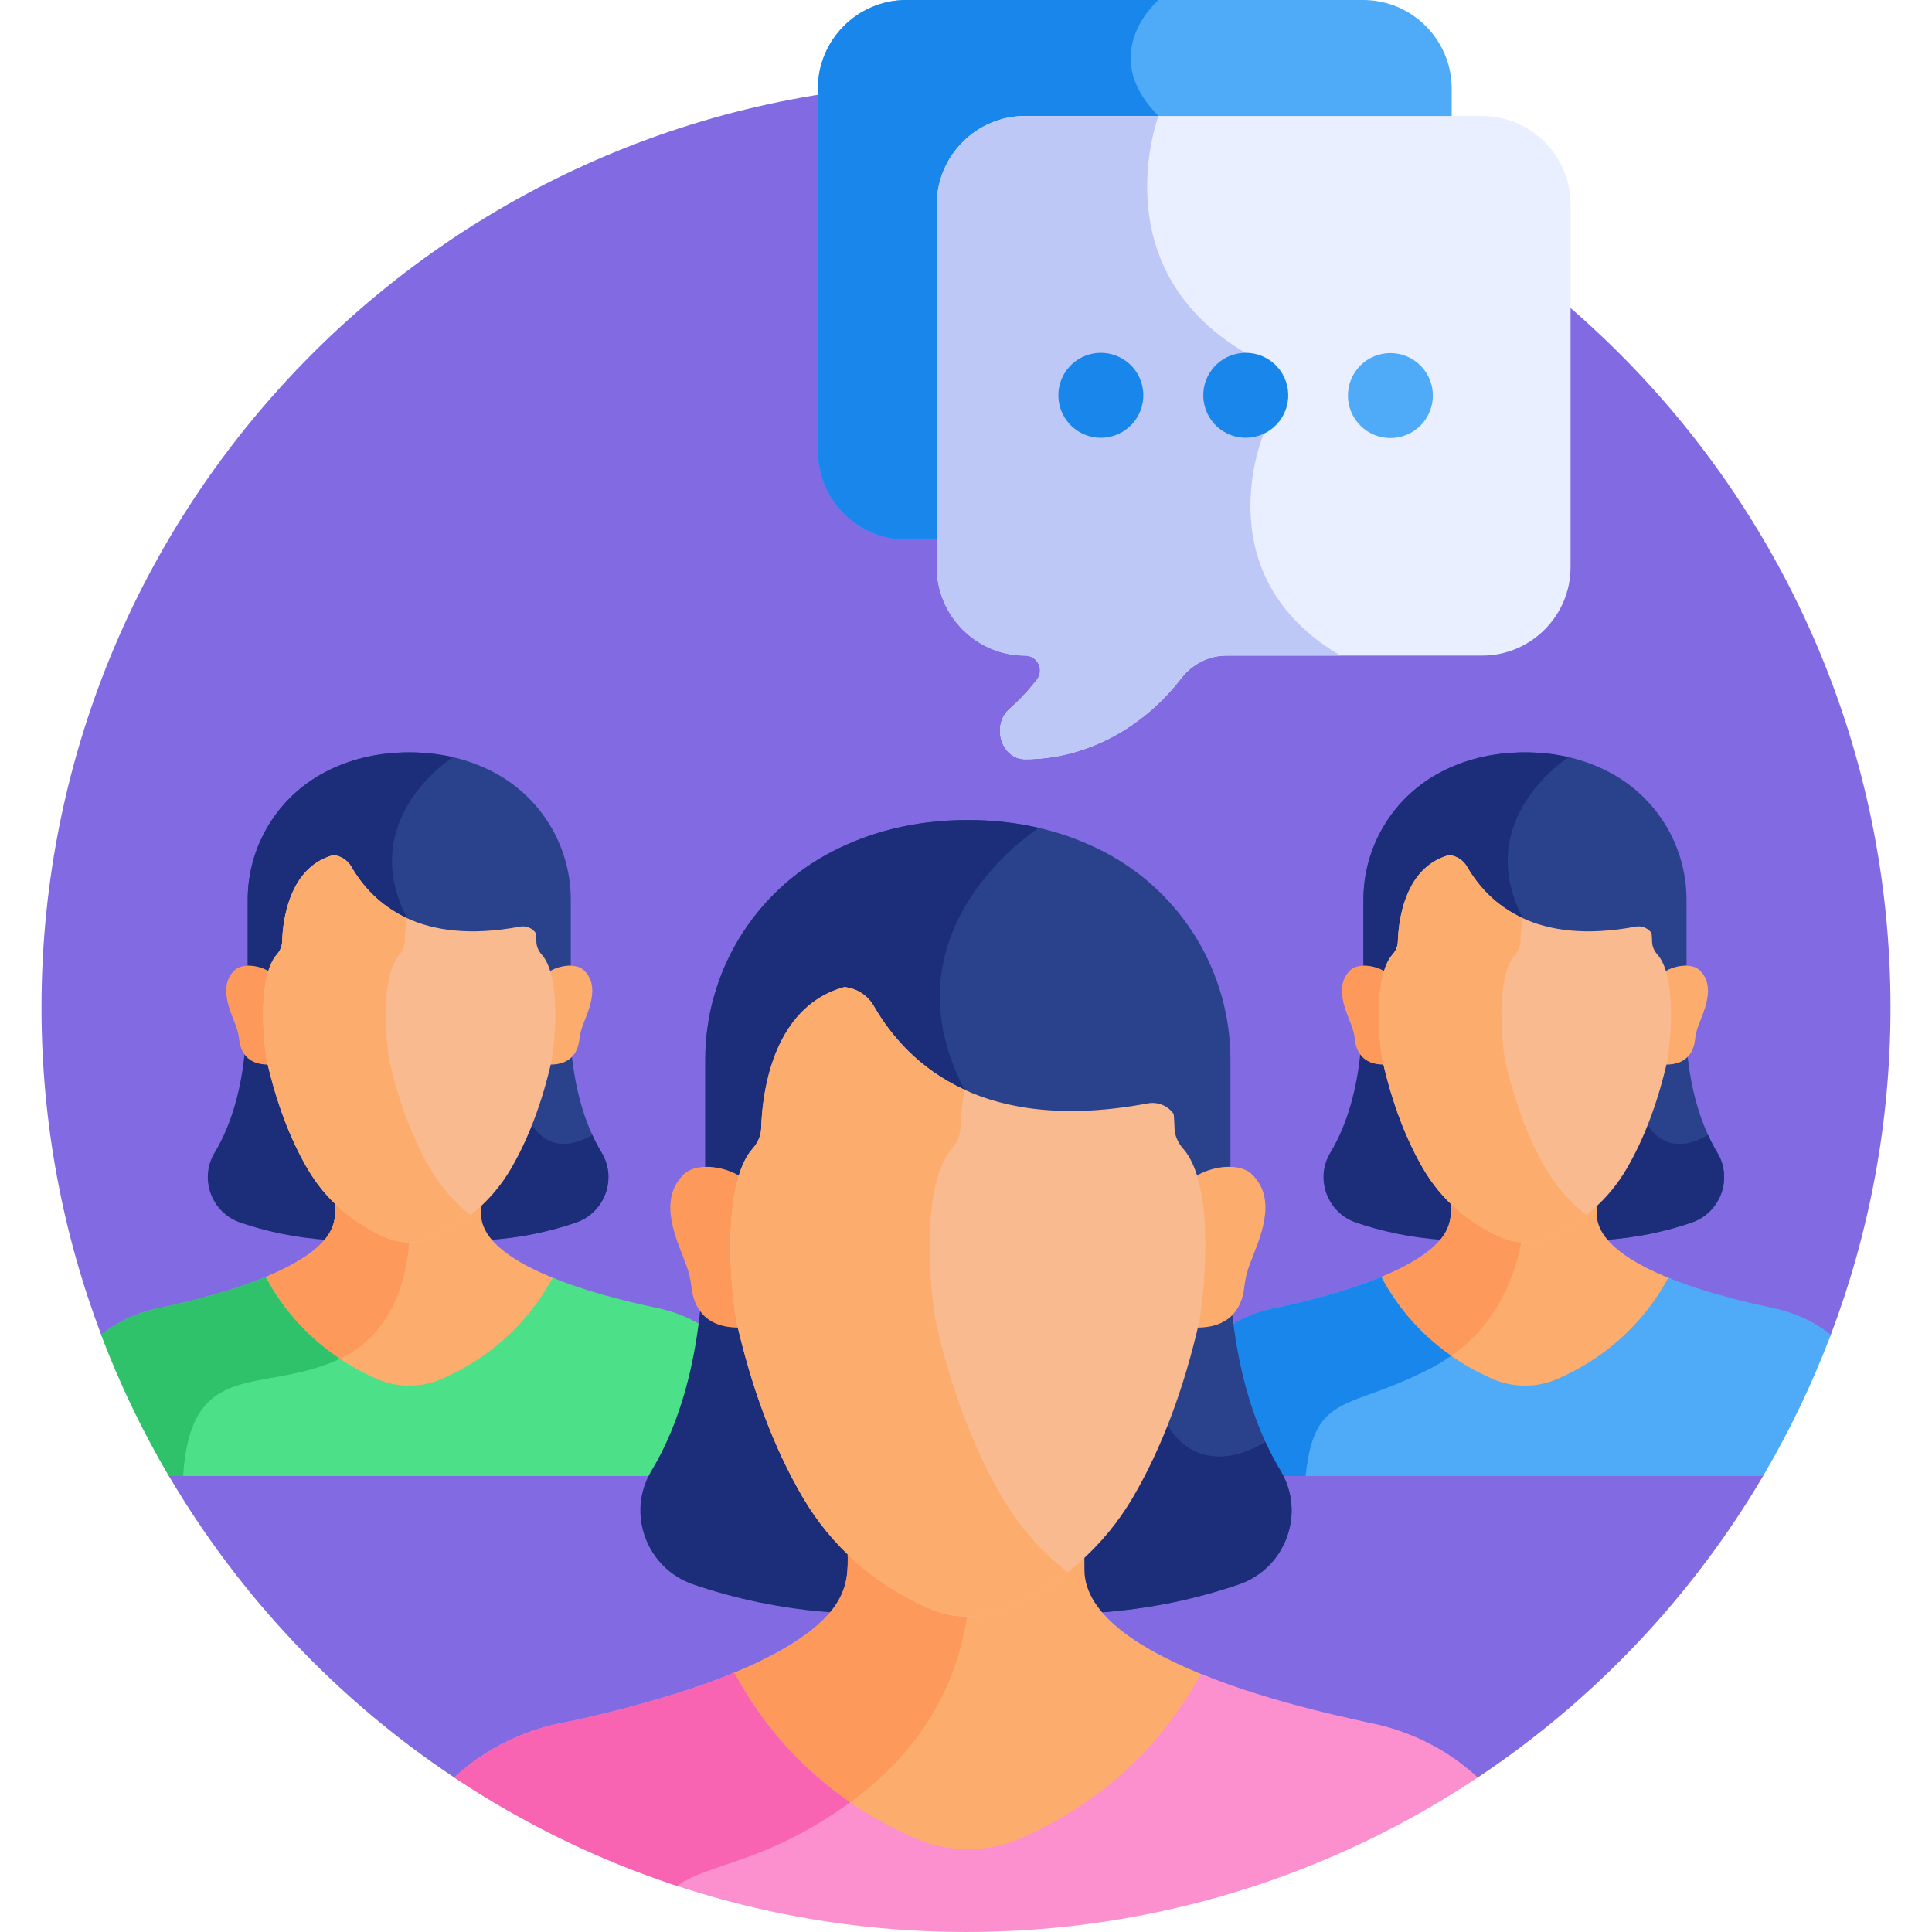 <svg id="Layer_1" enable-background="new 0 0 512 512" height="512" viewBox="0 0 512 512" width="512" xmlns="http://www.w3.org/2000/svg"><g><path d="m26.806 353.713 17.965 37.458c18.856 32.006 44.771 59.349 75.615 79.888h271.229c30.843-20.539 56.759-47.882 75.615-79.888l17.965-37.457c10.205-26.959 15.808-56.181 15.808-86.715 0-135.311-109.691-245.002-245.002-245.002s-245.003 109.69-245.003 245.001c0 30.534 5.602 59.756 15.808 86.715z" fill="#816ae2"/><path d="m441.617 267.427c.09 4.928-.397 9.975-.924 13.34-2.487 10.96-6.077 20.502-10.669 28.361-2.082 3.563-4.68 6.803-7.721 9.627l-.389.362v2.455c0 2.544.989 4.897 2.672 7.064 9.423-.57 17.435-2.478 23.749-4.653 7.601-2.618 10.928-11.628 6.776-18.512-9.779-16.208-8.321-38.044-8.321-38.044z" fill="#2a428c"/><path d="m455.109 305.472c-.917-1.521-1.736-3.091-2.466-4.688-11.381 6.602-15.929-2.752-15.929-2.752s-.294-.431-.833-1.233c-1.72 4.47-3.674 8.592-5.858 12.329-2.082 3.563-4.68 6.802-7.721 9.627l-.389.362v2.455c0 2.544.989 4.897 2.672 7.064 9.423-.57 17.435-2.478 23.749-4.653 7.601-2.617 10.928-11.628 6.775-18.511z" fill="#1c2e7a"/><path d="m359.321 323.984c6.314 2.174 14.326 4.083 23.749 4.653 1.684-2.167 2.672-4.52 2.672-7.064v-3.014l-.373-.36c-2.783-2.687-5.182-5.738-7.129-9.069-4.595-7.864-8.184-17.403-10.667-28.35-.544-3.174-1.035-8.304-.926-13.351h-5.781s1.457 21.836-8.321 38.044c-4.153 6.882-.825 15.893 6.776 18.511z" fill="#1c2e7a"/><path d="m145.94 267.427c.09 4.928-.397 9.975-.924 13.34-2.487 10.96-6.077 20.502-10.669 28.361-2.082 3.563-4.68 6.803-7.721 9.627l-.389.362v2.455c0 2.544.989 4.897 2.672 7.064 9.423-.57 17.435-2.478 23.749-4.653 7.601-2.618 10.928-11.628 6.775-18.512-9.779-16.208-8.322-38.044-8.322-38.044z" fill="#2a428c"/><path d="m159.433 305.472c-.917-1.521-1.736-3.091-2.466-4.688-11.381 6.602-15.929-2.752-15.929-2.752s-.294-.431-.833-1.233c-1.72 4.47-3.674 8.592-5.858 12.329-2.083 3.563-4.68 6.802-7.722 9.627l-.389.362v2.455c0 2.544.989 4.897 2.672 7.064 9.423-.57 17.435-2.478 23.749-4.653 7.601-2.617 10.928-11.628 6.776-18.511z" fill="#1c2e7a"/><path d="m63.644 323.984c6.314 2.174 14.326 4.083 23.749 4.653 1.684-2.167 2.672-4.52 2.672-7.064v-3.014l-.373-.36c-2.784-2.687-5.182-5.738-7.129-9.069-4.595-7.864-8.184-17.403-10.667-28.35-.544-3.174-1.035-8.304-.926-13.351h-5.78s1.457 21.836-8.321 38.044c-4.154 6.882-.826 15.893 6.775 18.511z" fill="#1c2e7a"/><path d="m366.451 340.551c6.621 11.331 16.647 20.143 28.995 25.485 5.531 2.392 11.872 2.392 17.402 0 12.348-5.343 22.375-14.155 28.995-25.485.321-.549.636-1.108.949-1.669-10.318-4.102-19.647-9.844-19.647-17.279 0-2.683 0-1.88 0-3.617-4.679 4.183-12.702 9.512-19.31 9.672-6.608-.16-14.632-5.489-19.31-9.672 0 4.988 1.324 10.993-14.355 18.605-1.519.738-3.126 1.439-4.776 2.104.349.625.7 1.246 1.057 1.856z" fill="#fcad6d"/><path d="m384.526 317.986c0 4.989 1.324 10.993-14.355 18.605-1.519.738-3.126 1.439-4.776 2.104.348.625.699 1.246 1.056 1.856 4.444 7.605 10.428 14.069 17.613 19.117 13.411-9.153 17.896-22.867 19.364-32.04-6.528-.359-14.319-5.544-18.902-9.642z" fill="#fd995b"/><path d="m485.194 353.713c-5.837-4.636-11.959-6.418-15.476-7.094-1.462-.394-15.355-3.034-27.589-8.003-.354.637-.712 1.269-1.075 1.891-6.483 11.095-16.301 19.724-28.393 24.956-5.415 2.342-11.625 2.342-17.041 0-12.092-5.232-21.91-13.861-28.393-24.956-.399-.684-.793-1.376-1.182-2.078-12.54 5.17-28.027 8.173-28.092 8.19-5.675 1.09-18.129 5.053-25.225 19.244-3.123 6.246-5.11 15.12-6.25 25.307h160.749c7.001-11.88 13.025-24.402 17.967-37.457z" fill="#4fabf7"/><path d="m379.696 362.315c1.755-.933 3.376-1.943 4.889-3.008-7.085-4.955-12.983-11.313-17.358-18.799-.399-.684-.793-1.376-1.182-2.078-12.54 5.17-28.027 8.173-28.092 8.19-5.675 1.09-18.129 5.053-25.225 19.244-3.123 6.246-5.11 15.12-6.25 25.307h39.525c2.349-22.763 11.524-17.071 33.693-28.856z" fill="#1886ea"/><path d="m70.668 340.558c6.64 11.364 16.696 20.203 29.081 25.561 5.547 2.399 11.908 2.399 17.454 0 12.385-5.358 22.441-14.197 29.081-25.561.315-.539.624-1.087.932-1.638-10.356-4.104-19.741-9.858-19.741-17.317 0-2.683 0-1.88 0-3.617-4.679 4.183-12.702 9.512-19.31 9.672-6.608-.16-14.632-5.489-19.31-9.672 0 4.988 1.324 10.993-14.355 18.605-1.548.751-3.186 1.465-4.869 2.141.342.615.686 1.225 1.037 1.826z" fill="#fcad6d"/><path d="m108.164 327.658c-6.608-.16-14.632-5.489-19.31-9.672 0 4.989 1.324 10.993-14.355 18.605-1.548.752-3.186 1.465-4.869 2.142.343.614.687 1.224 1.038 1.825 4.663 7.981 11.017 14.709 18.673 19.867.241-.108.483-.216.725-.33 14.98-7.053 18.025-23.16 18.476-32.464-.126.007-.254.024-.378.027z" fill="#fd995b"/><path d="m199.27 365.864c-7.096-14.192-19.55-18.155-25.225-19.244-1.462-.394-15.355-3.034-27.589-8.003-.354.637-.712 1.269-1.075 1.891-6.483 11.095-16.301 19.724-28.393 24.956-5.415 2.342-11.625 2.342-17.041 0-12.092-5.232-21.91-13.861-28.393-24.956-.399-.684-.793-1.376-1.181-2.078-12.541 5.17-28.027 8.173-28.092 8.19-3.518.675-9.64 2.458-15.476 7.093 4.942 13.056 10.966 25.577 17.965 37.458h160.749c-1.139-10.187-3.126-19.061-6.249-25.307z" fill="#4ce088"/><path d="m48.535 391.171c2.005-31.757 21.007-21.411 41.53-31.075.002-.001.004-.002.006-.003-7.602-5.061-13.905-11.695-18.516-19.585-.399-.684-.793-1.376-1.181-2.078-12.541 5.17-28.027 8.173-28.092 8.19-3.518.675-9.64 2.458-15.476 7.093 4.942 13.056 10.966 25.577 17.965 37.458z" fill="#30c16b"/><g><path d="m249.753 55.651c0-12.884 10.541-23.425 23.425-23.425h111.532v-8.801c0-12.884-10.542-23.425-23.426-23.425h-121.108c-12.884 0-23.425 10.541-23.425 23.425v96.161c0 12.884 10.541 23.425 23.425 23.425h9.577z" fill="#4fabf7"/><path d="m307.017 0h-66.841c-12.884 0-23.425 10.541-23.425 23.425v96.161c0 12.884 10.541 23.425 23.425 23.425h9.577v-87.36c0-12.884 10.541-23.425 23.425-23.425h33.342c.296-.965.497-1.495.497-1.495-16.619-16.619 0-30.731 0-30.731z" fill="#1886ea"/><path d="m392.792 30.731h-121.109c-12.884 0-23.425 10.541-23.425 23.425v96.161c0 12.884 10.541 23.425 23.425 23.425 3.293 0 5.118 3.782 3.104 6.387-2.145 2.776-4.551 5.364-7.221 7.716-4.982 4.388-2.179 13.385 4.138 13.365 16.056-.05 31.104-8.2 41.345-21.475 2.878-3.731 7.259-5.994 11.971-5.994h67.77c12.884 0 23.425-10.541 23.425-23.425v-96.16c.002-12.884-10.539-23.425-23.423-23.425z" fill="#e9efff"/><path d="m271.683 30.731c-12.884 0-23.425 10.541-23.425 23.425v96.161c0 12.884 10.541 23.425 23.425 23.425 3.293 0 5.118 3.782 3.104 6.387-2.145 2.776-4.551 5.364-7.221 7.716-4.982 4.388-2.179 13.385 4.138 13.365 16.056-.05 31.104-8.2 41.345-21.475 2.878-3.731 7.259-5.994 11.971-5.994h30.259c-36.4-21.267-20.405-58.741-20.405-58.741l-4.757-21.459c-38.402-22.514-23.101-62.811-23.101-62.811h-35.333z" fill="#bec8f7"/><ellipse cx="291.716" cy="104.799" fill="#1886ea" rx="11.257" ry="11.257" transform="matrix(.973 -.231 .231 .973 -16.314 70.178)"/><ellipse cx="330.119" cy="104.799" fill="#1886ea" rx="11.257" ry="11.257" transform="matrix(.973 -.231 .231 .973 -15.276 79.044)"/><ellipse cx="368.521" cy="104.799" fill="#4fabf7" rx="11.257" ry="11.257" transform="matrix(.707 -.707 .707 .707 33.834 291.279)"/></g><path d="m317.428 327.931c.146 8.01-.645 16.214-1.501 21.685-4.042 17.816-9.878 33.327-17.343 46.102-3.385 5.792-7.608 11.058-12.551 15.65l-.633.588v3.99c0 4.136 1.607 7.961 4.344 11.483 15.318-.926 28.34-4.029 38.605-7.563 12.356-4.255 17.764-18.902 11.014-30.091-15.896-26.348-13.527-61.842-13.527-61.842h-8.408z" fill="#2a428c"/><path d="m339.361 389.774c-1.491-2.472-2.822-5.024-4.008-7.62-18.5 10.732-25.893-4.474-25.893-4.474s-.478-.701-1.354-2.004c-2.795 7.266-5.972 13.967-9.522 20.042-3.385 5.792-7.608 11.058-12.551 15.65l-.633.588v3.99c0 4.136 1.607 7.961 4.343 11.483 15.318-.926 28.34-4.029 38.605-7.563 12.355-4.256 17.763-18.903 11.013-30.092z" fill="#1c2e7a"/><path d="m183.653 419.865c10.264 3.534 23.287 6.637 38.605 7.563 2.737-3.522 4.344-7.347 4.344-11.483v-4.9l-.606-.585c-4.525-4.368-8.424-9.328-11.588-14.742-7.469-12.784-13.303-28.289-17.339-46.084-.884-5.16-1.683-13.499-1.506-21.702h-9.397s2.369 35.495-13.527 61.842c-6.75 11.189-1.341 25.836 11.014 30.091z" fill="#1c2e7a"/><g><path d="m292.388 225.642c-9.524-4.914-21.366-8.323-35.892-8.323s-26.368 3.409-35.892 8.323c-20.848 10.755-33.695 32.113-33.695 55.158v28.428l.001.009c3.288-.077 6.926 1 9.269 2.562.864-2.825 2.046-5.272 3.643-7.072 1.438-1.62 2.34-3.626 2.404-5.77.245-8.207 2.398-27.601 16.85-35.025 4.026-2.068 8.946-.49 11.207 3.431 8.705 15.093 29.011 34.982 74.169 26.506 3.203-.601 6.212 1.78 6.312 5.037.001.017.001.034.002.051.064 2.144.966 4.15 2.404 5.77 1.597 1.8 2.779 4.247 3.643 7.072 2.343-1.562 5.981-2.639 9.269-2.562l.001-.009v-28.428c-.001-23.045-12.847-44.402-33.695-55.158z" fill="#2a428c"/></g><path d="m255.627 288.801c-22.381-42.758 19.669-69.397 19.669-69.397-5.697-1.318-11.946-2.084-18.8-2.084-14.526 0-26.368 3.409-35.892 8.323-20.848 10.755-33.695 32.113-33.695 55.158v28.428l.001.009c3.288-.077 6.926 1 9.269 2.562.864-2.825 2.046-5.272 3.643-7.072 1.438-1.62 2.34-3.626 2.404-5.77.245-8.207 2.398-27.601 16.85-35.025 4.026-2.068 8.946-.49 11.207 3.43 4.706 8.159 12.814 17.712 26.395 23.436-.352-.667-.703-1.333-1.051-1.998z" fill="#1c2e7a"/><path d="m195.606 349.912s-3.774-23.887.573-38.112c-3.944-2.629-11.565-3.913-14.992-.562-7.017 6.86-1.876 17.22.585 23.763.755 2.009 1.243 4.041 1.463 6.078.479 4.424 2.877 10.899 12.823 10.746-.151-.638-.305-1.265-.452-1.913z" fill="#fd995b"/><path d="m331.805 311.237c-3.427-3.351-11.048-2.067-14.992.562 4.347 14.225.573 38.112.573 38.112-.147.648-.301 1.275-.451 1.913 9.945.153 12.344-6.322 12.823-10.746.22-2.036.708-4.068 1.463-6.078 2.459-6.543 7.601-16.902.584-23.763z" fill="#fcad6d"/><g><path d="m426.212 204.501c-5.859-3.023-13.144-5.12-22.08-5.12s-16.222 2.097-22.08 5.12c-12.825 6.617-20.729 19.755-20.729 33.932v17.488l.001.006c2.023-.047 4.261.615 5.702 1.576.531-1.738 1.258-3.243 2.241-4.351.884-.997 1.44-2.23 1.479-3.55.151-5.049 1.476-16.98 10.366-21.547 2.477-1.272 5.503-.302 6.895 2.111 5.355 9.285 17.847 21.52 45.627 16.306 1.97-.37 3.822 1.095 3.883 3.099 0 .01.001.021.001.031.039 1.319.594 2.553 1.479 3.55.983 1.107 1.71 2.613 2.241 4.351 1.441-.961 3.679-1.624 5.702-1.576l.001-.006v-17.488c0-14.177-7.903-27.316-20.729-33.932z" fill="#2a428c"/></g><path d="m403.598 243.355c-13.769-26.304 12.1-42.692 12.1-42.692-3.505-.811-7.349-1.282-11.566-1.282-8.936 0-16.221 2.097-22.08 5.12-12.825 6.617-20.729 19.755-20.729 33.932v17.488l.001.006c2.023-.047 4.261.615 5.702 1.576.531-1.738 1.258-3.243 2.241-4.351.885-.997 1.44-2.23 1.479-3.55.151-5.049 1.475-16.98 10.366-21.547 2.477-1.272 5.503-.302 6.895 2.11 2.895 5.019 7.883 10.896 16.238 14.417-.217-.408-.433-.818-.647-1.227z" fill="#1c2e7a"/><path d="m366.674 280.949s-2.322-14.695.352-23.446c-2.427-1.617-7.115-2.407-9.223-.346-4.317 4.22-1.154 10.593.36 14.619.465 1.236.765 2.486.9 3.739.295 2.721 1.77 6.705 7.888 6.611-.092-.392-.187-.778-.277-1.177z" fill="#fd995b"/><path d="m450.461 257.158c-2.109-2.061-6.797-1.272-9.223.346 2.674 8.751.352 23.446.352 23.446-.09.399-.185.784-.277 1.177 6.118.094 7.594-3.889 7.888-6.611.135-1.253.435-2.503.9-3.739 1.514-4.026 4.677-10.399.36-14.619z" fill="#fcad6d"/><path d="m437.823 249.594c-.019-.642-.06-1.418-.135-2.286-.226-.326-.495-.624-.811-.878-.958-.771-2.205-1.082-3.413-.856-26.49 4.971-38.909-5.883-44.667-15.864-1.051-1.823-2.873-2.921-4.804-3.101-1.635.453-3.136 1.132-4.5 2.04-7.762 5.168-8.917 16.369-9.054 20.945-.036 1.202-.521 2.363-1.403 3.356-4.86 5.477-3.796 21.478-2.662 28.066 2.511 11.084 6.149 20.749 10.81 28.727 4.732 8.099 11.899 14.398 20.725 18.217 3.953 1.71 8.486 1.71 12.439 0 8.826-3.819 15.993-10.118 20.725-18.217 4.661-7.976 8.298-17.641 10.815-28.747 1.089-6.925 2.249-22.507-2.667-28.046-.877-.993-1.362-2.154-1.398-3.356z" fill="#f9ba8f"/><path d="m409.673 309.744c-4.661-7.978-8.299-17.643-10.81-28.727-1.134-6.588-2.198-22.589 2.662-28.066.882-.993 1.367-2.154 1.403-3.356.045-1.51.203-3.742.67-6.239-7.271-3.335-11.888-8.6-14.799-13.645-1.051-1.823-2.873-2.921-4.804-3.101-1.635.453-3.136 1.132-4.5 2.04-7.762 5.168-8.917 16.369-9.054 20.945-.036 1.203-.521 2.363-1.403 3.356-4.86 5.477-3.796 21.478-2.662 28.066 2.511 11.084 6.149 20.749 10.81 28.727 4.732 8.099 11.899 14.398 20.725 18.217 3.953 1.71 8.486 1.71 12.439 0 3.644-1.577 7-3.582 10.023-5.956-4.298-3.377-7.922-7.506-10.7-12.261z" fill="#fcad6d"/><g><path d="m130.535 204.501c-5.859-3.023-13.144-5.12-22.08-5.12s-16.221 2.097-22.08 5.12c-12.825 6.617-20.729 19.755-20.729 33.932v17.488l.001.006c2.023-.047 4.261.615 5.702 1.576.531-1.738 1.258-3.243 2.241-4.351.884-.997 1.44-2.23 1.479-3.55.151-5.049 1.476-16.98 10.366-21.547 2.477-1.272 5.503-.302 6.895 2.111 5.355 9.285 17.847 21.52 45.627 16.306 1.97-.37 3.822 1.095 3.883 3.099 0 .01.001.021.001.031.039 1.319.594 2.553 1.479 3.55.983 1.107 1.71 2.613 2.241 4.351 1.441-.961 3.679-1.624 5.702-1.576l.001-.006v-17.488c0-14.177-7.903-27.316-20.729-33.932z" fill="#2a428c"/></g><path d="m107.921 243.355c-13.769-26.304 12.1-42.692 12.1-42.692-3.505-.811-7.349-1.282-11.566-1.282-8.936 0-16.222 2.097-22.08 5.12-12.825 6.617-20.729 19.755-20.729 33.932v17.488l.001.006c2.023-.047 4.261.615 5.702 1.576.531-1.738 1.258-3.243 2.241-4.351.885-.997 1.44-2.23 1.479-3.55.151-5.049 1.475-16.98 10.366-21.547 2.477-1.272 5.503-.302 6.895 2.11 2.895 5.019 7.883 10.896 16.238 14.417-.217-.408-.433-.818-.647-1.227z" fill="#1c2e7a"/><path d="m70.997 280.949s-2.322-14.695.352-23.446c-2.426-1.617-7.115-2.407-9.223-.346-4.317 4.22-1.154 10.593.36 14.619.465 1.236.765 2.486.9 3.739.295 2.721 1.77 6.705 7.888 6.611-.092-.392-.187-.778-.277-1.177z" fill="#fd995b"/><path d="m154.784 257.158c-2.109-2.061-6.797-1.272-9.223.346 2.674 8.751.352 23.446.352 23.446-.09.399-.185.784-.277 1.177 6.118.094 7.594-3.889 7.888-6.611.135-1.253.435-2.503.9-3.739 1.514-4.026 4.677-10.399.36-14.619z" fill="#fcad6d"/><path d="m142.146 249.594c-.019-.642-.06-1.418-.135-2.286-.226-.326-.495-.624-.811-.878-.958-.771-2.205-1.082-3.412-.856-26.49 4.971-38.909-5.883-44.667-15.864-1.051-1.823-2.873-2.921-4.804-3.101-1.635.453-3.136 1.132-4.5 2.04-7.762 5.168-8.917 16.369-9.054 20.945-.036 1.202-.521 2.363-1.403 3.356-4.861 5.477-3.796 21.478-2.662 28.066 2.511 11.084 6.149 20.749 10.81 28.727 4.732 8.099 11.899 14.398 20.725 18.217 3.953 1.71 8.486 1.71 12.439 0 8.826-3.819 15.993-10.118 20.725-18.217 4.661-7.976 8.299-17.641 10.815-28.747 1.089-6.925 2.249-22.507-2.667-28.046-.878-.993-1.363-2.154-1.399-3.356z" fill="#f9ba8f"/><path d="m113.996 309.744c-4.661-7.978-8.299-17.643-10.81-28.727-1.134-6.588-2.198-22.589 2.662-28.066.882-.993 1.367-2.154 1.403-3.356.045-1.51.203-3.742.67-6.239-7.271-3.335-11.888-8.6-14.799-13.645-1.051-1.823-2.873-2.921-4.804-3.101-1.635.453-3.136 1.132-4.5 2.04-7.762 5.168-8.917 16.369-9.054 20.945-.036 1.203-.521 2.363-1.403 3.356-4.861 5.477-3.796 21.478-2.662 28.066 2.511 11.084 6.149 20.749 10.81 28.727 4.732 8.099 11.899 14.398 20.725 18.217 3.953 1.71 8.486 1.71 12.439 0 3.644-1.577 7-3.582 10.023-5.956-4.298-3.377-7.921-7.506-10.7-12.261z" fill="#fcad6d"/><path d="m193.561 446.834c11.057 18.923 27.803 33.641 48.426 42.564 9.237 3.995 19.828 3.995 29.064 0 20.623-8.923 37.369-23.641 48.426-42.564.431-.737.852-1.491 1.275-2.241-17.331-6.699-33.372-16.217-33.372-28.647 0-4.361 0-3.055 0-5.878-7.603 6.798-20.642 15.458-31.381 15.718-10.739-.26-23.778-8.92-31.381-15.718 0 8.107 2.152 17.864-23.328 30.236-2.902 1.409-6 2.736-9.179 3.981.481.854.961 1.71 1.45 2.549z" fill="#fcad6d"/><path d="m256 425.785c-10.739-.26-23.778-8.92-31.381-15.718 0 8.107 2.152 17.864-23.328 30.236-2.902 1.409-6 2.736-9.179 3.981.48.855.96 1.711 1.45 2.549 7.5 12.835 17.623 23.728 29.791 32.197.646-.448 1.298-.909 1.958-1.386 22.683-16.384 29.6-36.941 31.288-51.902-.199.011-.402.038-.599.043z" fill="#fd995b"/><path d="m318.231 443.594c-.576 1.035-1.157 2.061-1.748 3.072-10.536 18.031-26.492 32.055-46.142 40.556-8.8 3.807-18.892 3.807-27.693 0-19.65-8.501-35.606-22.525-46.142-40.556-.649-1.111-1.289-2.236-1.92-3.376-20.38 8.401-45.547 13.283-45.652 13.309-6.405 1.23-18.123 4.719-28.549 14.458 38.834 25.861 85.46 40.943 135.615 40.943s96.781-15.082 135.614-40.942c-10.426-9.74-22.144-13.229-28.549-14.459-2.376-.639-24.952-4.929-44.834-13.005z" fill="#fc90ce"/><path d="m179.456 499.796c8.56-6.221 23.229-5.809 45.854-22.151h.001c-11.783-8.111-21.571-18.6-28.804-30.978-.649-1.111-1.289-2.236-1.92-3.376-20.38 8.401-45.547 13.283-45.652 13.309-6.405 1.23-18.123 4.719-28.549 14.458 18.135 12.077 37.97 21.801 59.07 28.738z" fill="#f964b2"/><path d="m311.262 298.943c-.032-1.044-.097-2.305-.219-3.716-.367-.529-.804-1.014-1.318-1.427-1.558-1.253-3.584-1.759-5.547-1.391-43.059 8.081-63.247-9.563-72.607-25.788-1.709-2.964-4.67-4.749-7.808-5.04-2.657.737-5.098 1.841-7.315 3.317-12.617 8.401-14.495 26.608-14.717 34.046-.058 1.955-.846 3.841-2.28 5.456-7.901 8.903-6.171 34.914-4.327 45.622 4.082 18.018 9.995 33.729 17.573 46.697 7.692 13.165 19.342 23.404 33.69 29.612 6.426 2.779 13.795 2.779 20.22 0 14.347-6.207 25.997-16.447 33.69-29.612 7.576-12.965 13.489-28.676 17.58-46.729 1.771-11.257 3.656-36.585-4.335-45.59-1.434-1.616-2.222-3.503-2.28-5.457z" fill="#f9ba8f"/><path d="m265.502 396.718c-7.577-12.969-13.49-28.679-17.572-46.697-1.844-10.709-3.574-36.719 4.327-45.622 1.434-1.615 2.222-3.501 2.28-5.456.073-2.454.33-6.083 1.09-10.142-11.82-5.421-19.325-13.979-24.056-22.18-1.709-2.964-4.67-4.749-7.808-5.04-2.657.737-5.098 1.841-7.315 3.316-12.617 8.401-14.495 26.608-14.717 34.046-.058 1.955-.846 3.841-2.28 5.456-7.901 8.903-6.171 34.913-4.327 45.622 4.082 18.018 9.995 33.729 17.573 46.697 7.693 13.165 19.342 23.404 33.69 29.612 6.426 2.779 13.795 2.779 20.22 0 5.923-2.563 11.378-5.823 16.293-9.682-6.991-5.489-12.881-12.2-17.398-19.93z" fill="#fcad6d"/></g></svg>